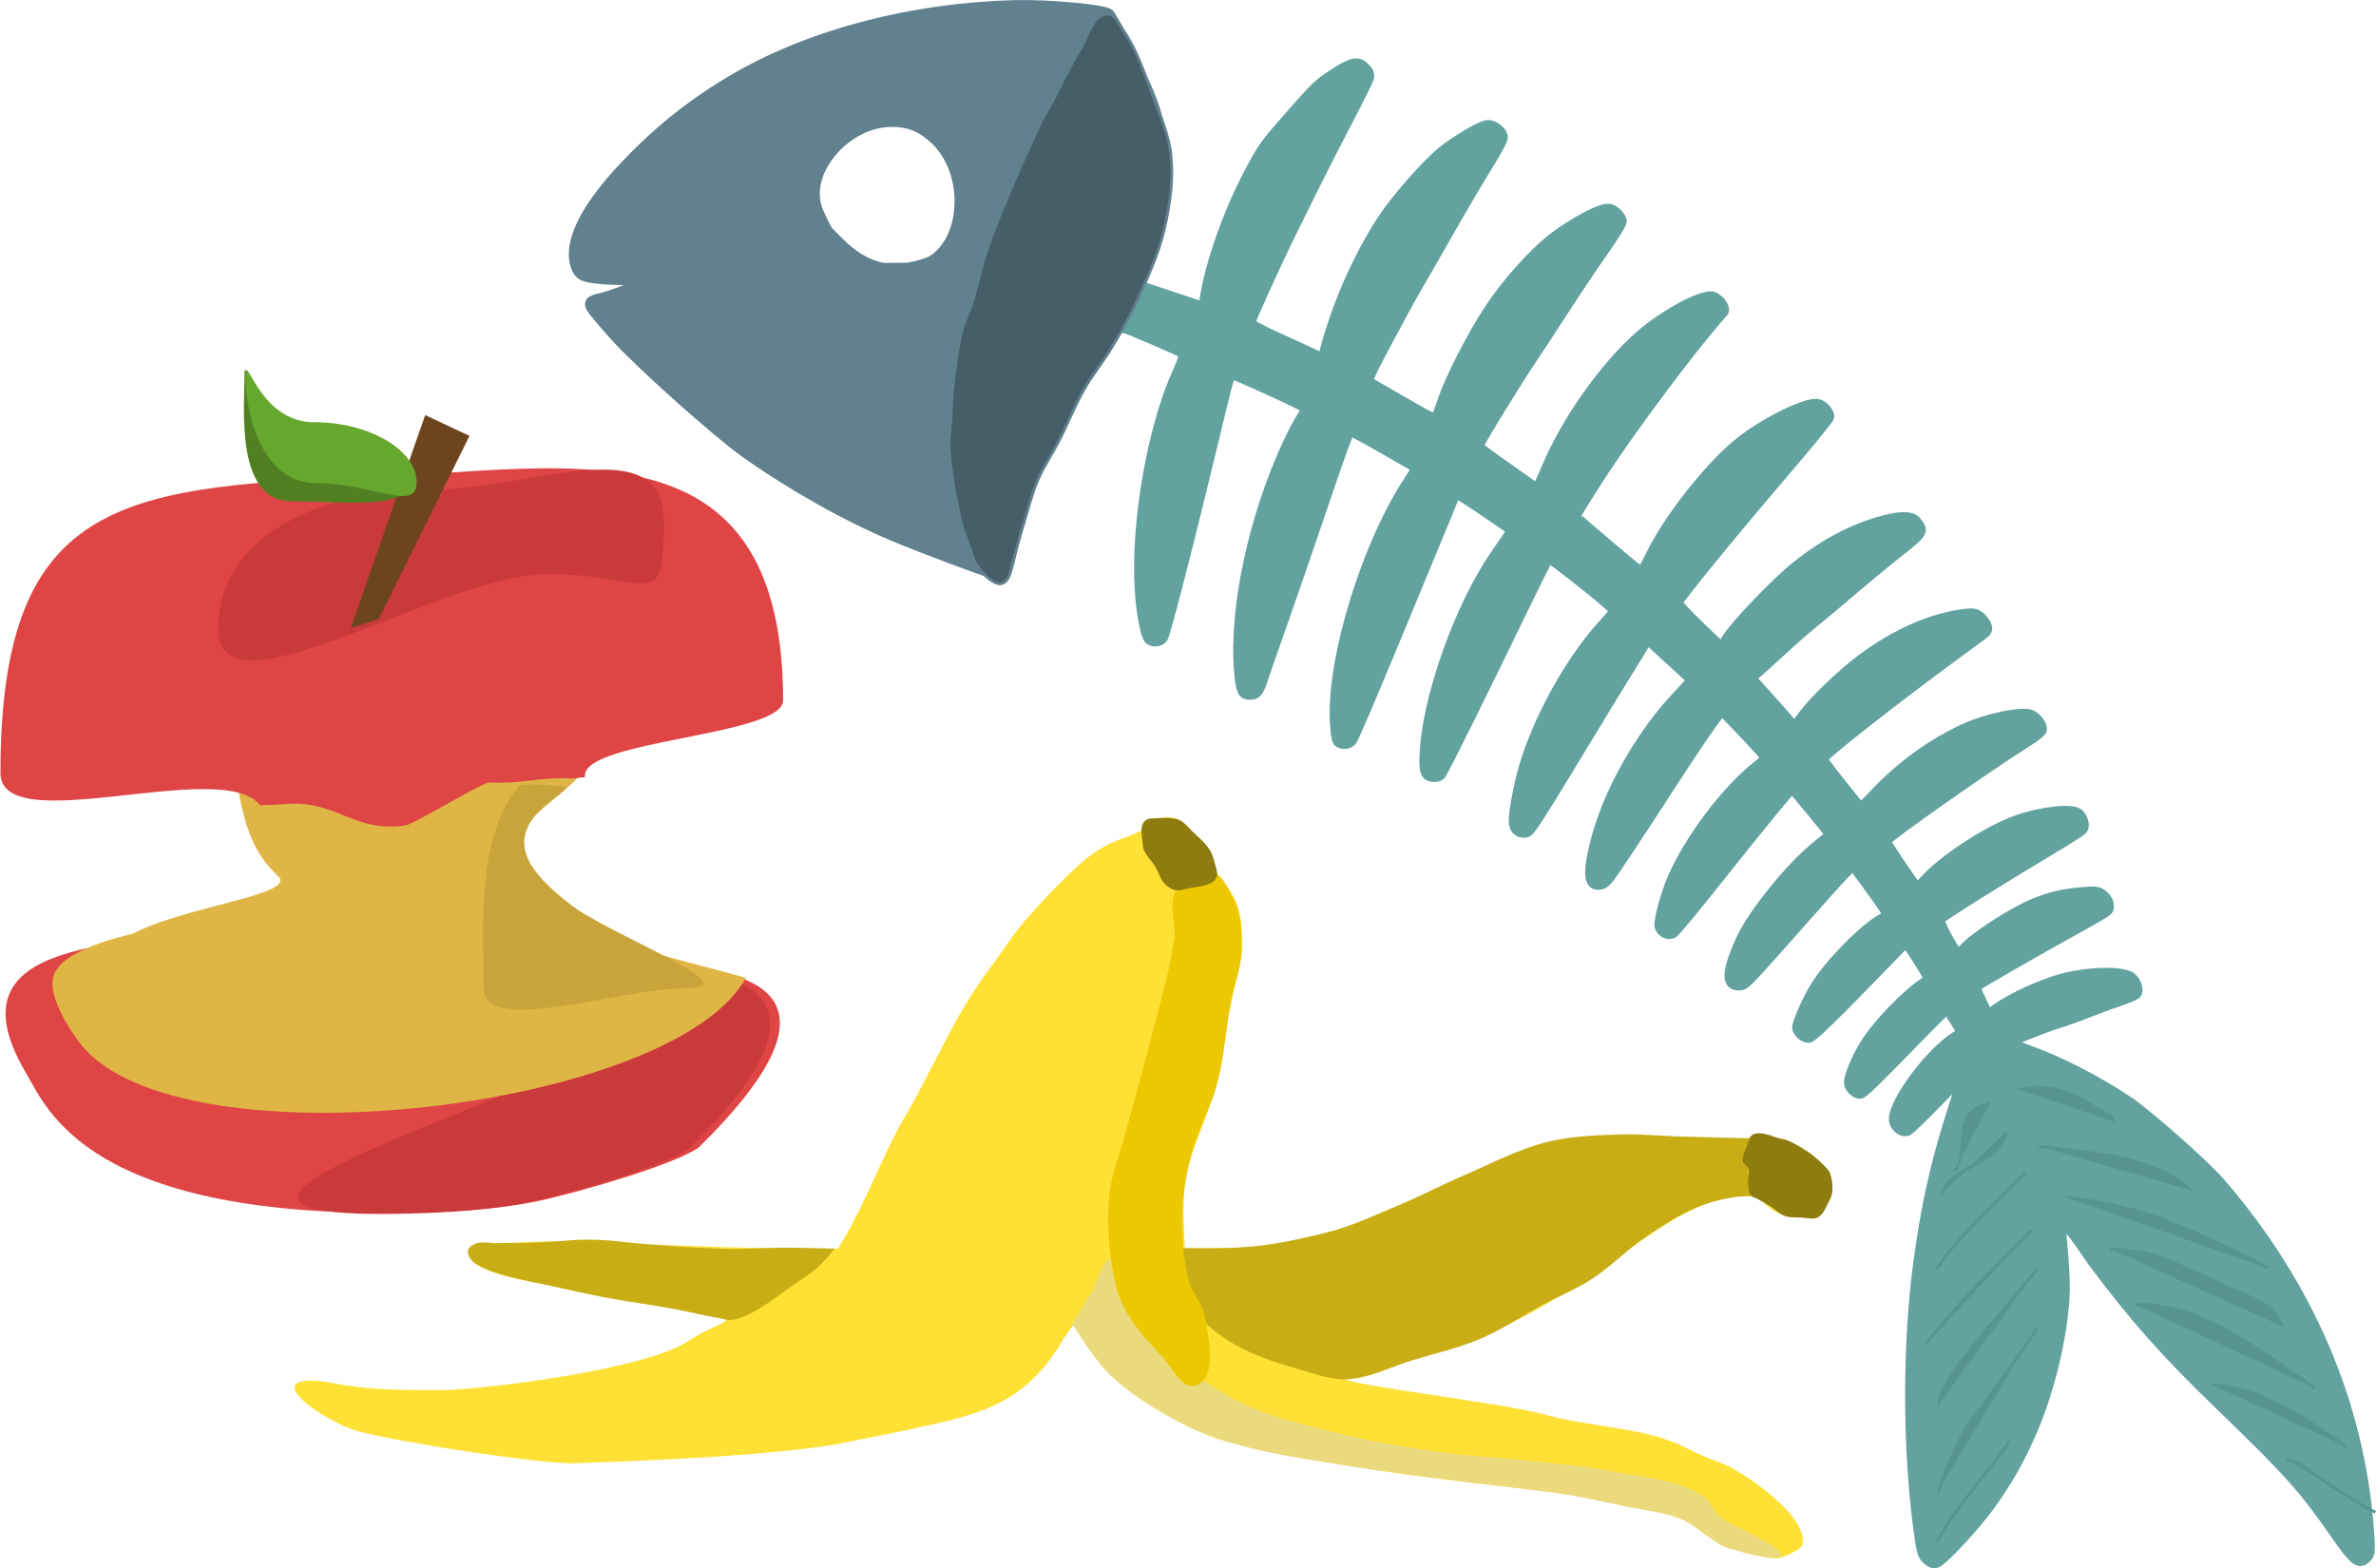 <?xml version="1.0" encoding="UTF-8" standalone="no"?>
<!-- Created with Inkscape (http://www.inkscape.org/) -->

<svg
   width="224.662mm"
   height="148.295mm"
   viewBox="0 0 224.662 148.295"
   version="1.1"
   id="svg1"
   xml:space="preserve"
   xmlns:inkscape="http://www.inkscape.org/namespaces/inkscape"
   xmlns:sodipodi="http://sodipodi.sourceforge.net/DTD/sodipodi-0.dtd"
   xmlns="http://www.w3.org/2000/svg"
   xmlns:svg="http://www.w3.org/2000/svg"><sodipodi:namedview
     id="namedview1"
     pagecolor="#ffffff"
     bordercolor="#000000"
     borderopacity="0.25"
     inkscape:showpageshadow="2"
     inkscape:pageopacity="0.0"
     inkscape:pagecheckerboard="0"
     inkscape:deskcolor="#d1d1d1"
     inkscape:document-units="mm" /><defs
     id="defs1" /><g
     inkscape:label="Layer 1"
     inkscape:groupmode="layer"
     id="layer1"
     transform="translate(-12.443,-65.533)"><path
       style="fill:#ffe135;fill-opacity:1;stroke-width:0.15"
       d="m 118.656,145.398 c -3.438,2.116 -6.93,5.448 -6.93,5.448 l -3.65,4.549 -3.967,6.136 -4.814,8.675 -2.116,4.179 -1.693,3.015 -2.169,4.285 -1.534,2.38 -3.121,2.38 -5.977,4.073 -5.66,2.433 -6.982,2.804 -5.819,0.476 -8.093,1.058 -6.401,0.053 -3.65,-0.317 -2.962,-0.37 h -1.957 l -0.053,0.529 0.899,1.005 3.068,1.693 7.406,1.746 11.637,1.746 10.262,-0.212 15.552,-1.534 10.421,-1.904 6.453,-2.327 4.602,-3.65 1.587,-2.275 2.962,-3.65 1.746,-3.491 0.635,1.322 1.957,4.867 7.088,6.348 7.353,2.539 8.993,2.433 10.95,1.27 12.431,1.851 6.771,2.38 3.015,3.967 3.597,1.322 2.116,-1.217 -0.212,-1.058 -3.015,-3.861 -6.348,-3.438 -6.612,-1.904 -10.685,-2.063 -12.801,-1.64 -6.348,-1.534 -5.131,-2.38 -5.766,-3.438 -1.746,-4.496 0.264,-5.29 -0.212,-3.28 2.169,-6.665 1.851,-7.67 1.005,-4.073 0.317,-4.496 -0.846,-4.073 -1.428,-1.481 -5.977,-4.126 z"
       id="path2" /><path
       style="fill:#ffe135;fill-opacity:1;stroke-width:0.565"
       d="m 178.537,212.566 c -1.903,-0.479 -2.785,-0.884 -4.041,-1.853 -0.787,-0.607 -1.867,-1.11 -4.1,-1.909 -6.685,-2.393 -24.711,-3.127 -33.525,-5.352 -5.067,-1.408 -8.357,-0.902 -11.81,-2.993 -4.019,-2.163 -7.904,-4.715 -10.405,-8.668 -0.305,-0.543 -0.605,-0.987 -0.668,-0.987 -0.062,-1.1e-4 -0.556,0.692 -1.097,1.538 -3.816,6.363 -8.154,7.017 -15.646,8.617 -1.152,0.229 -3.441,0.692 -5.087,1.028 -3.427,0.7 -11.813,1.496 -25.435,1.916 -3.1,0.089 -16.485,-1.96 -20.433,-3.033 -3.173,-0.862 -9.689,-5.42 -3.279,-4.701 3.975,0.725 5.263,0.818 11.308,0.816 3.523,-0.035 18.524,-1.811 22.977,-4.493 0.713,-0.48 1.858,-1.112 2.543,-1.406 0.686,-0.294 1.247,-0.609 1.247,-0.7 0,-0.22 -1.086,-0.498 -3.391,-0.869 -1.042,-0.168 -2.883,-0.477 -4.09,-0.688 -1.207,-0.211 -3.136,-0.535 -4.286,-0.721 -3.072,-0.496 -3.732,-0.832 -6.187,-1.281 -3.885,-0.711 -6.623,-1.614 -6.291,-2.957 0.074,-0.301 0.453,-0.506 0.561,-0.615 0.123,-0.125 7.686,-0.353 7.686,-0.353 0,0 14.808,0.6 22.216,0.72 1.45,0.024 4.35,0 4.35,0 l 0.473,-0.747 c 2.18,-3.69 3.517,-7.428 5.46,-11.023 2.939,-4.842 4.819,-9.839 8.233,-14.463 0.665,-0.878 1.691,-2.314 2.281,-3.192 0.602,-0.896 2.371,-2.92 4.035,-4.617 3.161,-3.222 4.283,-4.019 7.003,-4.969 0.729,-0.255 1.466,-0.639 1.636,-0.853 0.555,-0.699 1.559,-1.075 2.465,-0.922 0.64,0.108 1.036,0.365 1.787,1.162 1.401,1.486 2.153,2.627 2.287,3.472 0.077,0.487 0.416,1.076 0.985,1.713 1.676,1.875 2.003,4.803 1.017,9.104 -0.682,2.975 -1.203,5.705 -1.257,6.583 -0.106,1.722 -0.99,4.772 -2.561,8.838 -0.918,2.377 -1.245,4.505 -1.127,7.352 l 0.105,2.526 4.688,-0.044 c 5.809,0.15 11.396,-2.114 16.657,-4.47 1.207,-0.544 3.631,-1.638 5.386,-2.429 10.631,-5.31 14.913,-3.252 25.944,-3.36 2.978,-0.057 3.541,-0.017 4.517,0.326 1.937,0.681 3.83,2.371 3.954,3.529 0.089,0.829 -0.03,1.094 -1.018,2.277 -1.014,1.213 -1.016,1.214 -2.101,1.214 -1.329,0 -2.18,-0.338 -3.22,-1.277 -0.666,-0.602 -0.94,-0.718 -1.7,-0.718 -7.467,0 -13.039,8.593 -26.576,13.953 -3.45,0.916 -7.362,2.159 -11.216,3.28 -1.519,0.442 14.756,2.31 18.648,3.419 4.163,1.186 9.701,1.237 13.285,3.092 1.081,0.559 2.535,1.193 3.233,1.409 1.673,0.517 7.866,4.555 7.947,7.33 0.02,0.692 -0.037,0.761 -1.062,1.28 -1.249,0.632 -1.424,0.641 -3.306,0.167 z m 3.042,-1.133 c 0.247,-0.16 0.449,-0.403 0.449,-0.541 0,-0.45 -4.223,-5 -7.16,-6.039 -0.505,-0.179 -1.817,-0.758 -2.914,-1.287 -3.713,-1.79 -8.116,-2.359 -13.765,-3.274 -10.505,-1.701 -4.714,-0.992 -16.159,-2.557 -3.977,-0.544 -11.89,-4.117 -14.962,-5.855 -1.696,-0.792 -2.518,-2.699 -3.18,-4.368 -0.544,-1.541 -0.799,-8.051 -0.399,-10.174 0.513,-2.726 0.689,-3.343 1.411,-4.942 0.874,-1.937 1.687,-4.709 1.768,-6.025 0.034,-0.551 0.289,-1.944 0.567,-3.096 0.278,-1.152 0.655,-2.858 0.837,-3.79 0.182,-0.933 0.418,-2.1 0.524,-2.593 0.299,-1.397 0.299,-4.186 -4e-4,-5.215 -0.148,-0.51 -0.528,-1.241 -0.845,-1.625 l -0.576,-0.699 -0.767,0.727 c -0.422,0.4 -1.069,0.907 -1.438,1.126 -0.781,0.465 -1,1.133 -1.505,4.588 -0.647,4.426 -2.092,10.399 -3.372,13.936 -0.386,1.067 -0.96,3.036 -1.276,4.375 -0.501,2.125 -0.579,2.868 -0.611,5.827 -0.282,26.118 40.067,19.562 55.127,26.741 1.388,0.662 1.029,0.962 1.463,1.624 0.864,1.318 2.923,2.868 3.733,3.179 1.298,0.498 2.235,0.485 3.051,-0.043 z m -8.267,-3.809 c -0.428,-0.375 -2.195,-0.729 -2.672,-0.897 -15.88,-5.585 -43.209,0.046 -52.46,-18.832 -0.481,-1.777 -0.421,-3.275 -0.637,-2.332 -0.598,2.621 -3.363,3.764 -2.519,4.931 3.778,5.216 6.948,6.838 10.125,8.858 3.34,2.158 7.674,1.707 11.395,2.988 10.558,3.743 22.979,1.796 33.414,5.255 3.261,1.101 4.133,1.489 5.016,2.232 1.493,1.257 -0.897,-1.531 -1.663,-2.202 z M 71.079,202.785 c 3.328,-0.025 20.649,-1.201 29.957,-3.804 0.933,-0.303 2.413,-0.751 3.291,-0.997 4.142,-1.996 4.05,-1.772 5.922,-3.754 0.365,-0.387 3.234,-3.742 4.49,-6.021 1.44,-1.816 1.874,-1.893 1.966,-2.995 0.474,-5.68 0.397,-9.888 2.318,-15.555 1.177,-3.137 2.574,-8.848 3.246,-13.266 0.067,-0.439 0.315,-1.681 0.551,-2.759 0.368,-1.677 0.38,-1.513 0.146,-2.141 -0.234,-0.629 -0.983,-0.808 -1.323,-1.333 -0.532,-0.822 -1.056,-2.743 -1.056,-2.743 0,0 -0.399,-1.148 -0.399,-1.413 0,-0.56 0.124,-0.383 -0.768,-0.263 -0.892,0.12 -2.589,1.392 -3.833,2.283 -1.229,0.88 -3.292,2.897 -4.69,4.296 -0.643,0.649 -1.53,1.752 -1.973,2.451 -0.443,0.699 -1.33,1.963 -1.972,2.81 0,0 -5.231,9.071 -7.752,13.737 -1.972,3.649 -5.729,11.209 -5.729,11.209 0,0 -1.187,1.895 -1.977,2.592 -0.621,0.548 -1.666,1.136 -2.082,1.549 -0.416,0.412 -0.847,0.848 -0.959,0.848 -0.111,0 -0.583,0.346 -1.208,0.768 -0.625,0.423 -2.193,1.454 -3.564,2.171 -1.371,0.717 -2.763,1.445 -3.092,1.617 -0.329,0.172 -0.823,0.358 -1.097,0.413 -0.274,0.055 -1.105,0.499 -1.845,0.986 -7.485,3.667 -16.32,4.505 -24.386,4.457 -5.323,-0.064 -7.816,-0.054 -8.829,-0.376 -5.545,-1.763 -1.527,1.316 0.863,1.824 8.228,2.117 17.22,4.152 25.785,3.411 z m 68.076,-7.639 c 2.588,-0.681 4.206,-2.004 6.886,-2.617 9.64,-2.721 10.679,-3.284 16.528,-7.511 0.066,-0.048 0.564,-0.366 1.072,-0.813 0.508,-0.447 1.644,-1.241 2.524,-1.764 0.88,-0.523 2.05,-1.233 2.598,-1.578 1.478,-0.929 5.366,-2.566 7.026,-2.957 0.799,-0.188 1.453,-0.416 1.453,-0.507 0,-0.09 -0.202,-0.334 -0.449,-0.542 -0.247,-0.207 -0.697,-0.588 -1,-0.847 -0.311,-0.265 -0.568,-0.702 -0.591,-1.005 -0.039,-0.514 -0.1,-0.542 -1.544,-0.698 -10.327,-0.95 -15.992,0.283 -25.043,4.632 -1.207,0.583 -2.418,1.125 -2.691,1.204 -0.273,0.079 -1.036,0.393 -1.696,0.697 -4.693,2.232 -9.35,3.63 -14.493,3.728 -1.442,0.403 -4.34,-0.302 -4.797,0.358 -0.594,0.856 0.37,4.2 1.783,5.533 1.278,1.206 9.277,5.281 11.102,4.937 z m -49.78,-9.536 c 0.119,-0.08 1.089,-0.859 1.089,-0.927 0,-0.068 -2.228,0.037 -3.341,0.015 -6.527,-0.132 -19.565,-0.88 -19.565,-0.88 0,0 -19.491,-0.419 0.509,3.234 3.307,0.604 6.199,1.003 8.453,1.492 3.946,0.855 6.143,1.577 6.653,1.235 z"
       id="path1"
       sodipodi:nodetypes="ssssssssssssscssssssssscsccsssssssssssssscsssscsssssssssssssscssssssssssssssscsssssssssccscsssssssssccscsscszscszssscscccssssssscssscsssssssssssssssssscssscssss" /><path
       style="fill:#eada7d;fill-opacity:1;stroke-width:0.15"
       d="m 117.915,184.489 c 1.666,0.163 1.175,3.151 2.01,4.602 0.937,1.629 1.986,3.237 3.333,4.549 1.906,1.857 4.171,3.376 6.559,4.549 2.723,1.338 5.734,2.006 8.675,2.751 3.185,0.806 6.429,1.381 9.68,1.851 3.016,0.437 6.07,0.558 9.098,0.899 2.367,0.267 4.752,0.438 7.088,0.899 3.118,0.616 6.569,0.71 9.204,2.486 0.605,0.408 0.853,1.187 1.322,1.746 0.666,0.793 6.334,2.896 5.886,3.829 -0.323,0.673 -4.162,-0.49 -4.881,-0.694 -1.269,-0.36 -3.395,-2.401 -4.636,-2.85 -1.64,-0.594 -3.405,-0.759 -5.111,-1.117 -1.868,-0.392 -3.73,-0.822 -5.613,-1.131 -2.214,-0.363 -4.452,-0.566 -6.678,-0.846 -2.191,-0.275 -4.384,-0.527 -6.573,-0.82 -2.944,-0.394 -5.892,-0.766 -8.821,-1.263 -2.936,-0.498 -5.9,-0.916 -8.768,-1.719 -1.793,-0.503 -3.585,-1.084 -5.243,-1.931 -2.528,-1.291 -5.017,-2.786 -7.069,-4.748 -1.434,-1.371 -3.537,-4.787 -3.537,-4.787 0,0 1.168,-2.003 1.799,-2.976 0.724,-1.116 0.95,-3.409 2.275,-3.28 z"
       id="path4"
       sodipodi:nodetypes="ssssssssssssssssssssscss" /><path
       style="fill:#c8ad14;fill-opacity:1;stroke-width:0.15"
       d="m 124.247,183.552 c 6.665,0.159 9.008,-0.366 13.369,-1.398 2.552,-0.604 4.942,-1.764 7.363,-2.774 1.988,-0.83 3.894,-1.848 5.874,-2.698 2.612,-1.121 5.157,-2.488 7.917,-3.167 2.249,-0.553 4.598,-0.628 6.913,-0.706 1.78,-0.06 3.56,0.131 5.34,0.186 2.482,0.076 7.447,0.198 7.447,0.198 0,0 -0.645,1.748 -0.722,2.658 -0.077,0.909 0.26,2.798 0.26,2.798 0,0 -1.124,0.01 -1.676,0.102 -1.171,0.196 -2.337,0.495 -3.432,0.952 -1.659,0.692 -3.188,1.679 -4.681,2.68 -1.854,1.244 -3.408,2.907 -5.285,4.117 -1.502,0.967 -3.171,1.645 -4.746,2.488 -1.919,1.027 -3.729,2.277 -5.731,3.131 -2.062,0.88 -4.267,1.379 -6.413,2.03 -2.08,0.63 -4.091,1.705 -6.261,1.813 -1.204,0.06 -2.399,-0.319 -3.556,-0.656 -2.768,-0.805 -5.636,-1.618 -8.019,-3.24 -1.493,-1.016 -2.897,-2.326 -3.732,-3.927 -0.449,-0.862 -0.582,-1.885 -0.582,-2.856 2.4e-4,-0.589 -4.125,-1.838 0.354,-1.731 z"
       id="path3"
       sodipodi:nodetypes="ssssssscscsssssssssssss" /><path
       style="fill:#ebc800;fill-opacity:1;stroke-width:0.15"
       d="m 128.226,148.961 c 1.693,2.856 1.57,3.914 1.648,5.98 0.068,1.813 -0.723,3.556 -1.048,5.34 -0.471,2.587 -0.631,5.238 -1.304,7.78 -0.605,2.287 -1.844,4.374 -2.443,6.663 -0.435,1.664 -0.759,3.376 -0.824,5.095 -0.086,2.252 0.017,4.552 0.57,6.737 0.329,1.299 1.425,2.357 1.606,3.684 0.287,2.101 1.097,5.545 -0.885,6.299 -1.325,0.504 -2.268,-1.723 -3.242,-2.753 -1.419,-1.501 -2.864,-3.071 -3.738,-4.942 -0.728,-1.557 -0.962,-3.317 -1.16,-5.024 -0.217,-1.88 -0.264,-3.801 -0.019,-5.678 0.219,-1.684 0.88,-3.28 1.322,-4.919 0.79,-2.928 1.632,-5.842 2.38,-8.781 0.845,-3.32 1.852,-6.613 2.38,-9.998 0.251,-1.607 -0.743,-3.68 0.37,-4.867 1.01,-1.077 3.332,-2.395 4.386,-0.616 z"
       id="path5"
       sodipodi:nodetypes="ssssssssssssssssss" /><path
       style="fill:#c8ad14;fill-opacity:1;stroke-width:0.265"
       d="m 59.134,183.098 c 6.975,2.2e-4 6.454,-0.413 9.682,-0.327 1.439,0.038 2.868,0.261 4.303,0.374 1.745,0.138 3.491,0.278 5.238,0.374 1.2,0.066 3.414,0.14 3.601,0.14 0.187,0 2.993,-0.131 4.49,-0.14 1.637,-0.01 4.911,0.093 4.911,0.093 0,0 -0.911,1.146 -1.45,1.637 -0.8,0.729 -1.73,1.301 -2.619,1.918 -1.333,0.924 -2.604,1.972 -4.069,2.666 -0.517,0.245 -1.067,0.466 -1.637,0.514 -0.345,0.029 -0.688,-0.082 -1.029,-0.14 -1.459,-0.248 -2.895,-0.619 -4.35,-0.889 -2.145,-0.398 -4.312,-0.668 -6.455,-1.076 -1.754,-0.334 -3.494,-0.739 -5.238,-1.123 -1.452,-0.319 -2.922,-0.568 -4.35,-0.982 -0.668,-0.194 -1.342,-0.392 -1.964,-0.702 -0.434,-0.215 -0.923,-0.409 -1.216,-0.795 -0.188,-0.248 -0.373,-0.592 -0.281,-0.889 0.106,-0.339 0.506,-0.539 0.842,-0.655 0.501,-0.172 1.59,5e-5 1.59,5e-5 z"
       id="path6"
       sodipodi:nodetypes="sssssscssssssssssssss" /><g
       id="g8"><path
         style="fill:#8f7c0e;fill-opacity:1;stroke-width:0.265"
         d="m 121.669,142.921 c -1.787,-0.112 -1.211,1.599 -1.169,2.526 0.037,0.809 0.819,1.398 1.216,2.105 0.287,0.511 0.439,1.118 0.842,1.543 0.265,0.28 0.606,0.527 0.982,0.608 0.461,0.099 0.939,-0.104 1.403,-0.187 0.629,-0.113 1.29,-0.153 1.871,-0.421 0.212,-0.098 0.446,-0.218 0.561,-0.421 0.147,-0.259 0.234,-0.327 0.094,-0.889 -0.14,-0.561 -0.282,-1.272 -0.608,-1.824 -0.409,-0.694 -1.057,-1.218 -1.637,-1.777 -0.414,-0.399 -0.777,-0.906 -1.31,-1.123 -0.695,-0.282 -2.245,-0.14 -2.245,-0.14 z"
         id="path7"
         sodipodi:nodetypes="sssssssssssss" /></g><path
       style="fill:#8f7c0e;fill-opacity:1;stroke-width:0.265"
       d="m 177.795,176.363 c 0,0.234 -0.216,1.583 0.187,2.198 0.126,0.192 0.407,0.215 0.608,0.327 0.457,0.257 1.076,0.608 1.356,0.795 0.281,0.187 0.786,0.673 1.263,0.842 0.487,0.172 1.027,0.117 1.543,0.14 0.514,0.023 1.079,0.22 1.543,0 0.4,-0.19 0.655,-0.608 0.842,-1.029 0.187,-0.421 0.515,-0.902 0.561,-1.403 0.065,-0.712 -0.094,-1.731 -0.421,-2.105 -0.327,-0.374 -1.149,-1.177 -1.824,-1.637 -0.778,-0.53 -1.964,-1.216 -2.526,-1.263 -0.561,-0.047 -1.887,-0.816 -2.713,-0.421 -0.309,0.148 -0.327,0.327 -0.514,0.889 -0.187,0.561 -0.53,1.073 -0.468,1.637 0.043,0.388 0.561,0.294 0.561,1.029 z"
       id="path8"
       sodipodi:nodetypes="ssssssssssssssss" /></g><g
     inkscape:groupmode="layer"
     id="layer3"
     inkscape:label="fish"
     transform="translate(-36.002,-13.07)"><g
       id="g9"
       transform="rotate(41.516,140.83,34.726)"><path
         style="fill:#62a29f;fill-opacity:1;stroke:#62a29f;stroke-opacity:1"
         d="m 279.216,75.619 c -5.767,-5.061 -12.106,-12.267 -16.288,-18.515 -3.514,-5.25 -5.636,-9.266 -8.406,-15.906 -0.091,-0.218 -0.206,1.015 -0.302,3.241 -0.085,1.977 -0.226,3.782 -0.314,4.013 -0.205,0.539 -1.196,0.587 -1.654,0.081 -1.134,-1.253 -1.613,-6.987 -0.812,-9.715 0.1,-0.339 0.181,-0.632 0.181,-0.651 0,-0.101 -2.475,-0.814 -2.553,-0.736 -0.051,0.051 -0.171,1.822 -0.269,3.938 -0.26,5.667 -0.379,7.213 -0.574,7.458 -0.241,0.304 -1.108,0.277 -1.429,-0.044 -0.394,-0.394 -1,-2.118 -1.272,-3.616 -0.41,-2.262 -0.226,-6.423 0.372,-8.412 0.107,-0.354 -0.005,-0.423 -1.357,-0.834 -0.81,-0.247 -1.722,-0.498 -2.027,-0.558 l -0.554,-0.11 -0.108,2.444 c -0.325,7.354 -0.533,10.165 -0.77,10.402 -0.313,0.313 -1.175,0.314 -1.434,10e-4 -0.321,-0.387 -1.014,-2.578 -1.267,-4.004 -0.442,-2.493 -0.205,-7.114 0.46,-9 l 0.24,-0.68 -0.652,-0.172 c -1.357,-0.357 -4.607,-1.072 -4.873,-1.072 -0.248,0 -0.277,0.805 -0.277,7.585 0,7.35 -0.011,7.596 -0.353,7.938 -0.92,0.92 -1.719,0.01 -2.708,-3.087 -0.837,-2.62 -1.111,-8.427 -0.55,-11.643 0.148,-0.851 0.248,-1.565 0.22,-1.587 -0.104,-0.086 -5.51,-0.94 -5.599,-0.886 -0.116,0.071 0.03,4.031 0.427,11.532 0.166,3.139 0.254,5.896 0.196,6.127 -0.123,0.491 -0.787,0.718 -1.297,0.445 -0.409,-0.219 -1.621,-2.618 -2.148,-4.253 -1.255,-3.893 -1.701,-9.656 -1.029,-13.279 0.104,-0.561 0.159,-1.05 0.121,-1.087 -0.134,-0.132 -5.997,-0.666 -6.107,-0.556 -0.139,0.139 0.326,4.04 1.011,8.484 0.284,1.843 0.757,5.054 1.05,7.134 0.483,3.424 0.508,3.821 0.267,4.189 -0.697,1.064 -1.689,0.14 -3.256,-3.033 -2.027,-4.104 -3.259,-9.918 -3.142,-14.817 l 0.055,-2.293 -2.881,-0.049 -2.881,-0.049 0.099,0.49 c 0.054,0.269 0.223,1.244 0.376,2.165 0.152,0.922 0.587,3.382 0.966,5.468 2.32,12.781 2.337,12.89 2.011,13.249 -0.404,0.446 -0.986,0.42 -1.437,-0.064 -0.75,-0.805 -2.328,-3.541 -3.104,-5.382 -1.795,-4.26 -2.927,-9.601 -2.934,-13.845 l -0.003,-2.073 -1.455,0.003 c -1.622,0.003 -6.503,0.312 -6.609,0.418 -0.037,0.037 0.453,1.923 1.089,4.189 2.579,9.18 4.858,17.599 4.858,17.945 0,0.202 -0.193,0.494 -0.429,0.648 -0.55,0.36 -0.888,0.188 -1.821,-0.93 -3.403,-4.08 -6.924,-12.744 -7.64,-18.801 -0.34,-2.881 -0.312,-2.779 -0.746,-2.688 -0.214,0.045 -1.103,0.166 -1.976,0.268 -1.97,0.231 -3.969,0.547 -3.969,0.627 0,0.033 0.642,1.911 1.427,4.173 4.578,13.195 6.712,19.508 6.721,19.886 0.011,0.449 -0.44,0.896 -0.904,0.896 -0.15,0 -0.844,-0.591 -1.541,-1.314 -4.159,-4.31 -8.745,-14.439 -9.768,-21.571 -0.193,-1.348 -0.236,-1.447 -0.585,-1.367 -0.207,0.048 -1.766,0.371 -3.464,0.719 -1.698,0.348 -3.15,0.693 -3.227,0.767 -0.147,0.14 0.342,1.391 3.318,8.479 0.998,2.377 2.688,6.465 3.757,9.084 1.068,2.619 2.108,5.146 2.311,5.615 0.452,1.047 0.461,1.39 0.046,1.766 -0.53,0.48 -0.845,0.349 -2.168,-0.899 -4.291,-4.047 -8.692,-11.815 -10.895,-19.231 -0.286,-0.962 -0.576,-2.138 -0.645,-2.614 -0.069,-0.476 -0.156,-0.918 -0.193,-0.983 -0.037,-0.065 -0.642,0.043 -1.345,0.241 -2.107,0.592 -6.142,1.861 -6.244,1.964 -0.053,0.053 0.4,1.034 1.006,2.18 0.606,1.146 2.152,4.068 3.435,6.494 3.842,7.262 7.226,13.91 7.283,14.309 0.063,0.442 -0.386,0.948 -0.843,0.948 -0.454,0 -2.243,-1.384 -3.795,-2.937 -4.481,-4.481 -9.27,-12.273 -10.964,-17.836 -0.273,-0.896 -0.591,-1.628 -0.707,-1.628 -0.256,0 -5.551,1.736 -5.84,1.914 l -1.967,-3.722 6.319,-2.686 -0.295,-0.443 c -1.988,-2.985 -4.086,-8.227 -5.103,-12.753 -0.444,-1.977 -0.484,-2.465 -0.49,-5.946 -0.006,-3.609 0.017,-3.877 0.481,-5.556 0.556,-2.01 0.891,-2.429 1.874,-2.346 0.464,0.039 0.68,0.167 0.838,0.494 0.117,0.243 0.652,2.227 1.189,4.41 0.537,2.183 1.338,5.278 1.779,6.879 0.441,1.601 1.003,3.664 1.248,4.586 0.674,2.534 2.577,8.71 2.739,8.888 0.081,0.09 1.378,-0.227 3.019,-0.736 1.582,-0.491 3.219,-0.983 3.638,-1.093 0.419,-0.11 0.732,-0.255 0.696,-0.322 -2.136,-4.038 -3.785,-9.04 -4.443,-13.468 -0.343,-2.31 -0.354,-6.792 -0.022,-8.657 0.301,-1.688 1.076,-4.053 1.499,-4.576 0.372,-0.46 1.456,-0.539 1.853,-0.135 0.142,0.145 0.448,1.429 0.707,2.968 0.251,1.492 0.845,4.548 1.32,6.791 0.475,2.243 1.034,4.952 1.242,6.019 0.208,1.067 0.819,3.754 1.357,5.97 0.923,3.798 1.001,4.025 1.356,3.95 0.207,-0.044 1.871,-0.381 3.697,-0.75 2.781,-0.562 3.306,-0.716 3.231,-0.951 -0.049,-0.154 -0.38,-0.993 -0.735,-1.863 -0.811,-1.986 -1.893,-6.23 -2.296,-9.001 -0.454,-3.123 -0.422,-7.079 0.077,-9.423 0.434,-2.042 1.254,-4.329 1.803,-5.026 0.273,-0.347 0.518,-0.456 1.03,-0.456 0.39,0 0.766,0.114 0.897,0.273 0.127,0.152 0.368,1.532 0.548,3.131 0.177,1.572 0.557,4.406 0.845,6.298 0.288,1.892 0.686,4.63 0.885,6.085 0.391,2.867 1.528,9.251 1.673,9.396 0.049,0.049 1.58,-0.081 3.402,-0.29 1.822,-0.209 3.36,-0.378 3.419,-0.377 0.059,0.001 -0.203,-0.907 -0.582,-2.018 -1.556,-4.568 -2.253,-10.751 -1.711,-15.178 0.387,-3.16 1.876,-7.151 2.783,-7.459 0.631,-0.214 1.609,0.061 1.606,0.452 -0.026,4.545 0.802,14.421 1.672,19.941 0.326,2.069 0.619,3.785 0.652,3.813 0.033,0.028 1.912,0.011 4.176,-0.038 4.078,-0.088 4.116,-0.093 4.032,-0.462 -0.047,-0.205 -0.251,-0.992 -0.452,-1.75 -0.999,-3.751 -1.317,-10.004 -0.683,-13.442 0.548,-2.971 2.136,-6.828 3.061,-7.435 0.441,-0.289 1.33,-0.195 1.622,0.173 0.093,0.117 0.216,3.228 0.279,7.088 0.115,7.041 0.447,15.308 0.626,15.583 0.055,0.085 1.42,0.21 3.032,0.278 l 2.932,0.124 -0.174,-0.937 c -0.27,-1.452 -0.05,-7.121 0.369,-9.496 0.619,-3.508 1.717,-6.369 3.391,-8.836 0.964,-1.421 1.676,-1.979 2.353,-1.843 1.072,0.214 1.093,0.331 0.573,3.222 -0.258,1.436 -0.664,4.007 -0.9,5.713 -0.237,1.706 -0.552,3.81 -0.701,4.674 -0.149,0.865 -0.393,2.802 -0.542,4.306 -0.15,1.504 -0.312,2.913 -0.361,3.131 -0.049,0.218 -0.027,0.397 0.048,0.397 0.254,0 4.715,0.524 5.407,0.635 l 0.686,0.11 -0.122,-1.4 c -0.148,-1.697 0.143,-5.315 0.61,-7.586 0.821,-3.991 2.419,-7.435 4.536,-9.778 0.5,-0.554 0.732,-0.678 1.264,-0.678 0.358,0 0.804,0.111 0.99,0.247 0.315,0.23 0.322,0.319 0.11,1.279 -1.855,8.37 -3.685,18.187 -3.431,18.405 0.114,0.098 2.037,0.462 5.361,1.015 l 0.459,0.076 0.1,-2.265 c 0.154,-3.497 0.949,-6.955 2.293,-9.96 0.937,-2.098 2.938,-4.758 3.799,-5.05 0.59,-0.201 1.547,0.035 1.693,0.417 0.06,0.156 -0.056,0.837 -0.258,1.514 -1.232,4.137 -4.03,15.916 -3.828,16.118 0.117,0.117 4.669,1.299 5.029,1.306 0.149,0.003 0.221,-0.297 0.221,-0.922 7e-4,-2.637 1.345,-7.571 2.752,-10.098 1.211,-2.175 3.168,-4.322 3.941,-4.322 0.591,0 1.245,0.457 1.245,0.871 0,0.177 -0.35,1.422 -0.778,2.768 -1.813,5.7 -3.643,11.912 -3.7,12.555 -0.018,0.209 2.786,1.261 3.375,1.266 0.135,10e-4 0.22,-0.239 0.22,-0.623 0,-1.544 1.194,-5.828 2.161,-7.754 0.748,-1.49 1.449,-2.476 2.663,-3.748 0.919,-0.963 1.135,-1.102 1.703,-1.102 0.429,0 0.76,0.122 0.974,0.358 0.375,0.414 0.497,-0.049 -1.413,5.375 -1.231,3.497 -2.913,8.539 -2.913,8.733 0,0.091 1.037,0.563 2.602,1.184 0.141,0.056 0.221,-0.071 0.221,-0.35 0,-1.137 1.47,-4.721 2.745,-6.691 1.481,-2.29 3.944,-4.551 4.957,-4.551 0.61,0 1.294,0.439 1.294,0.831 0,0.155 -0.347,0.884 -0.771,1.622 -0.424,0.737 -1.1,1.995 -1.502,2.796 -0.402,0.801 -1.057,1.989 -1.456,2.642 -0.685,1.118 -2.289,4.319 -2.207,4.401 0.021,0.021 0.816,-0.275 1.767,-0.657 2.97,-1.195 6.729,-2.163 10.343,-2.664 2.159,-0.299 9.417,-0.304 11.62,-0.007 12.668,1.703 23.718,6.923 32.266,15.244 1.453,1.414 1.635,1.66 1.587,2.142 -0.091,0.934 -0.613,0.968 -3.612,0.237 -5.159,-1.257 -7.343,-1.513 -16.109,-1.887 -7.316,-0.312 -11.702,-0.843 -18.308,-2.217 -7.479,-1.912 -3.921,-0.527 -0.129,3.801 2.471,2.898 5.169,7.86 6.522,11.994 0.93,2.841 1.421,5.16 1.702,8.026 0.229,2.346 0.115,6.743 -0.19,7.313 -0.142,0.265 -0.369,0.36 -0.858,0.36 -0.597,0 -0.901,-0.207 -2.948,-2.003 z"
         id="path1-5"
         sodipodi:nodetypes="cssssssssssssscscsscsscssscsssssssssssssssscccsssssssccssssssssssssssssssssssssscsssssssscccsscscsssssssssssssssscssssssssssssscsssssscsssssssscscssssssssscssssscsscsssscscsssssscsssssssssssssssssscsssssssssscc" /><path
         d="m 147.792,41.508 c -0.15,0.092 0.034,1.385 0.68,4.795 1.701,8.981 2.679,11.99 5.519,16.988 1.184,2.084 1.315,2.526 0.815,2.76 -0.146,0.068 -0.447,0.219 -0.67,0.335 -0.837,0.435 -6.401,2.566 -9.119,3.493 -4.703,1.603 -10.378,2.832 -15.875,3.438 -3.241,0.357 -13.229,0.303 -16.581,-0.09 -1.455,-0.171 -2.934,-0.387 -3.287,-0.48 -0.855,-0.226 -0.489,-0.673 0.089,-1.487 0.237,-0.334 2.599,-4.462 1.112,-2.482 0.743,-1.568 -1.456,0.574 -2.386,1.232 -1.016,0.718 -1.625,1.251 -2.503,0.803 -2.114,-1.078 -3.121,-4.592 -2.932,-10.226 0.158,-4.714 0.887,-8.821 2.342,-13.197 2.6,-7.816 8.047,-15.948 15.101,-22.547 2.348,-2.196 6.645,-5.355 7.286,-5.355 0.421,0 5.582,2.056 7.669,3.056 4.143,1.984 7.246,5.195 9.515,9.843 m -25.825,20.958 c -0.367,-2.615 6.343,1.609 10.217,-3.154 1.366,-1.68 2.721,-3.956 1.076,-6.986 -2.564,-4.724 -4.378,-1.886 -4.125,-5.004 l -2.381,0.071 -2.352,-0.017 c -1.763,-0.013 -3.038,0.975 -6.923,6.769 z m 1.376,-0.374 c -1.896,-0.617 -3.721,-2.633 -4.575,-4.438 -0.427,-0.904 -0.153,-1.727 -0.214,-2.891 -0.121,-2.315 0.504,-4.053 2.002,-5.568 1.541,-1.558 3.162,-2.237 5.346,-2.24 1.65,-0.002 2.929,0.372 4.22,1.234 1.207,0.806 2.004,1.747 2.654,3.134 0.424,0.904 1.162,1.5 1.162,3.237 0,1.805 0.076,3.397 -0.434,4.474 -0.716,1.511 -3.228,2.874 -4.733,3.581 -1.015,0.477 -1.603,0.148 -3.151,0.189 -1.136,0.03 -1.799,-0.556 -2.278,-0.712 z m 5.559,-0.077 c 0.564,-0.208 2.866,-2.351 3.374,-2.826 3.991,-3.733 -0.859,-10.826 -6.346,-10.826 -1.755,0 -2.986,0.506 -4.243,1.744 -2.889,2.846 -2.917,8.953 0.711,10.728 1.651,0.808 4.696,1.846 6.505,1.179 z"
         style="fill:#60818d;fill-opacity:1;stroke:#60818d;stroke-opacity:1"
         id="path1-7" /><path
         style="fill:#465e67;fill-opacity:1;stroke:#60818d;stroke-width:0.265;stroke-opacity:1"
         d="m 127.235,19.6 c -0.994,1 0.104,2.825 0.324,4.217 0.27,1.703 1.135,4.704 1.217,5.028 0.081,0.324 0.406,2.271 0.973,3.974 0.568,1.703 0.649,2.271 1.541,4.866 0.892,2.595 1.298,3.893 2.109,5.839 0.811,1.946 1.46,3.001 2.19,4.542 0.73,1.541 0.649,2.109 1.541,3.65 0.892,1.541 1.298,2.109 2.352,3.65 1.054,1.541 1.622,2.028 2.514,3.244 0.892,1.217 0.73,1.217 2.676,2.92 1.946,1.703 2.271,1.865 3.569,2.839 1.298,0.973 2.839,1.622 3.406,2.028 0.568,0.406 2.583,0.92 3.65,0.324 0.211,-0.118 0.316,-0.407 0.324,-0.649 0.024,-0.702 -0.525,-1.304 -0.811,-1.946 -0.487,-1.094 -1.044,-2.155 -1.541,-3.244 -0.588,-1.289 -1.255,-2.549 -1.703,-3.893 -0.448,-1.344 -0.622,-2.764 -0.973,-4.136 -0.452,-1.766 -1.089,-3.486 -1.46,-5.272 -0.316,-1.524 -0.367,-3.092 -0.649,-4.623 -0.286,-1.554 -0.6,-3.109 -1.054,-4.623 -0.73,-2.434 -1.464,-4.904 -2.676,-7.137 -1.107,-2.038 -2.427,-4.028 -4.136,-5.596 -1.449,-1.329 -3.292,-2.161 -5.028,-3.082 -1.967,-1.043 -3.925,-2.21 -6.083,-2.758 -0.736,-0.187 -1.736,-0.7 -2.271,-0.162 z"
         id="path2-2"
         sodipodi:nodetypes="sssssssssssssssssssssssssss" /><path
         style="fill:#62a29f;fill-opacity:1;stroke:#62a29f;stroke-width:0.265;stroke-opacity:1"
         d="m 260.315,40.046 c 1.074,-1.353 2.534,-2.302 3.9,-3.326 1.393,-1.045 0.196,-0.36 1.72,-1.376 0.726,-0.484 0.777,-0.406 1.491,-0.803 1.126,-0.626 -0.4,0.205 0.573,-0.573 0.094,-0.075 0.247,-0.042 0.344,-0.115 0.068,-0.051 0.054,-0.169 0.115,-0.229 0.086,-0.086 0.29,-0.007 0.344,-0.115 0.034,-0.068 -0.054,-0.175 0,-0.229 0.054,-0.054 0.153,0 0.229,0"
         id="path3-9" /><path
         style="fill:#589592;fill-opacity:1;stroke:#589592;stroke-width:0.265;stroke-opacity:1"
         d="m 264.187,41.365 c 4.001,-2.648 8.411,-6.448 13.625,-6.448"
         id="path7-7" /><path
         style="fill:#589592;fill-opacity:1;stroke:#589592;stroke-width:0.265;stroke-opacity:1"
         d="m 269.215,43.311 c 5.903,-4.005 9.035,-4.921 15.207,-6.732 2.262,-0.663 2.285,-0.66 3.65,-0.933"
         id="path8-6" /><path
         style="fill:#589592;fill-opacity:1;stroke:#589592;stroke-width:0.265;stroke-opacity:1"
         d="m 275.663,44.163 c 3.972,-2.979 2.741,-2.099 13.26,-5.474 1.802,-0.578 2.566,-0.267 3.852,0.162"
         id="path9" /><path
         style="fill:#589592;fill-opacity:1;stroke:#589592;stroke-width:0.265;stroke-opacity:1"
         d="m 280.853,46.555 c 4.691,-4.107 10.423,-4.376 16.058,-5.109 1.909,-0.249 1.238,-0.243 1.987,-0.243"
         id="path10" /><path
         style="fill:#589592;fill-opacity:1;stroke:#589592;stroke-width:0.265;stroke-opacity:1"
         d="m 291.316,47.447 c 3.732,-2.899 8.788,-3.58 13.423,-4.055"
         id="path11" /><path
         style="fill:#589592;fill-opacity:1;stroke:#589592;stroke-width:0.265;stroke-opacity:1"
         d="m 301.291,48.015 c 2.944,-1.262 -0.18,0.051 8.8,-1.582 0.29,-0.053 0.568,-0.162 0.852,-0.243"
         id="path12" /><path
         style="fill:#589592;fill-opacity:1;stroke:#589592;stroke-width:0.265;stroke-opacity:1"
         d="m 260.943,42.419 c 1.738,2.346 -1.759,5.763 -0.649,8.354"
         id="path13" /><path
         style="fill:#589592;fill-opacity:1;stroke:#589592;stroke-width:0.265;stroke-opacity:1"
         d="m 264.917,44.122 c -0.39,6.092 -0.674,6.526 -0.446,11.03 0.022,0.432 0.392,1.298 -0.041,1.298"
         id="path14" /><path
         style="fill:#589592;fill-opacity:1;stroke:#589592;stroke-width:0.265;stroke-opacity:1"
         d="m 268.931,47.772 c -0.277,4.893 -0.732,9.75 -0.324,14.639"
         id="path15" /><path
         style="fill:#589592;fill-opacity:1;stroke:#589592;stroke-width:0.265;stroke-opacity:1"
         d="m 271.77,50.083 c 0.122,3.758 0.116,7.522 0.365,11.273 0.073,1.098 0.353,3.015 0.933,4.258 0.062,0.133 0.162,0.243 0.243,0.365"
         id="path16" /><path
         style="fill:#589592;fill-opacity:1;stroke:#589592;stroke-width:0.265;stroke-opacity:1"
         d="m 275.379,54.341 c 0.041,0.068 0.111,0.125 0.122,0.203 1.492,11.378 0.344,9.58 2.595,16.14 0.128,0.373 0.294,0.731 0.446,1.095 0.157,0.377 0.296,0.365 0.122,0.365"
         id="path17" /><path
         style="fill:#589592;fill-opacity:1;stroke:#589592;stroke-width:0.265;stroke-opacity:1"
         d="m 280.489,64.114 c 0.054,0.081 0.154,0.146 0.162,0.243 0.25,2.93 0.342,5.872 0.608,8.8 0.059,0.644 0.248,1.27 0.365,1.906 0.124,0.671 0.122,0.487 0.122,0.77"
         id="path18" /><path
         style="fill:#589592;fill-opacity:1;stroke:#589592;stroke-width:0.265;stroke-opacity:1"
         d="m 259.239,38.607 c 0.173,-0.216 0.795,-0.998 0.892,-1.095 1.126,-1.126 2.647,-1.807 4.177,-2.19 0.545,-0.136 1.114,-0.162 1.663,-0.284 0.138,-0.031 0.268,-0.089 0.406,-0.122 0.24,-0.057 0.496,-0.044 0.73,-0.122 0.036,-0.012 0.049,-0.06 0.081,-0.081 0.075,-0.05 0.634,0.179 0.73,0.243"
         id="path19" /><path
         style="fill:#589592;fill-opacity:1;stroke:#589592;stroke-width:0.265;stroke-opacity:1"
         d="m 258.023,41.405 c -2.441,3.009 1.744,4.66 1.744,7.097"
         id="path20" /></g></g><g
     inkscape:groupmode="layer"
     id="layer2"
     inkscape:label="apple"
     transform="translate(-36.002,-13.07)"><g
       id="g5"
       transform="matrix(1.127,0,0,1.127,-184.912,-5.036)"><path
         id="path107"
         style="fill:#df4545;fill-opacity:1;stroke-width:0.322"
         d="m 249.008,97.302 c -0.013,0.023 -0.02,0.049 -0.018,0.077 0.003,0.032 0.012,0.068 0.021,0.102 0.009,0.035 0.019,0.069 0.021,0.102 0.004,0.032 -0.004,0.062 -0.021,0.088 -0.091,0.123 -0.171,0.252 -0.248,0.386 -0.076,0.134 -0.147,0.272 -0.218,0.412 -0.071,0.14 -0.143,0.282 -0.22,0.424 -0.077,0.142 -0.158,0.284 -0.25,0.424 -0.073,0.111 -0.152,0.221 -0.235,0.329 -0.084,0.108 -0.173,0.215 -0.267,0.319 -0.187,0.209 -0.393,0.41 -0.616,0.602 -0.222,0.192 -0.46,0.375 -0.711,0.547 -0.251,0.172 -0.517,0.333 -0.791,0.482 -0.167,0.09 -0.278,0.147 -0.349,0.18 -0.071,0.033 -0.101,0.042 -0.106,0.035 -0.009,-0.014 0.084,-0.091 0.163,-0.161 0.04,-0.035 0.075,-0.069 0.092,-0.092 0.009,-0.012 0.013,-0.021 0.01,-0.027 -0.003,-0.006 -0.012,-0.008 -0.028,-0.006 -0.034,0.005 -0.101,0.029 -0.215,0.08 -0.115,0.051 -0.278,0.13 -0.503,0.244 -0.028,0.014 -0.047,0.033 -0.062,0.054 -0.015,0.021 -0.026,0.045 -0.036,0.069 -0.01,0.024 -0.02,0.048 -0.034,0.071 -0.013,0.022 -0.03,0.043 -0.055,0.06 -0.063,0.043 -0.157,0.089 -0.267,0.136 -0.11,0.047 -0.235,0.095 -0.363,0.141 -0.256,0.092 -0.52,0.176 -0.681,0.23 -0.206,0.07 -0.418,0.131 -0.635,0.189 -0.217,0.057 -0.437,0.109 -0.659,0.159 -0.444,0.099 -0.894,0.188 -1.326,0.286 -0.099,0.022 -0.195,0.05 -0.289,0.081 -0.094,0.031 -0.186,0.065 -0.277,0.1 -0.183,0.07 -0.365,0.142 -0.557,0.198 -0.167,0.048 -0.335,0.089 -0.505,0.125 -0.17,0.035 -0.341,0.066 -0.513,0.094 -0.344,0.056 -0.692,0.102 -1.041,0.161 -0.191,0.032 -0.374,0.086 -0.558,0.137 -0.092,0.025 -0.184,0.05 -0.278,0.07 -0.094,0.021 -0.189,0.037 -0.286,0.046 -0.584,0.056 -1.168,0.101 -1.755,0.135 -0.587,0.034 -1.177,0.059 -1.768,0.076 -0.592,0.018 -1.186,0.028 -1.784,0.034 -0.598,0.006 -1.199,0.008 -1.804,0.008 -0.575,0 -1.146,0.005 -1.713,0.006 -0.567,4e-4 -1.129,-0.004 -1.689,-0.023 -0.28,-0.009 -0.559,-0.022 -0.838,-0.04 -0.279,-0.018 -0.557,-0.041 -0.835,-0.069 -0.278,-0.029 -0.555,-0.063 -0.832,-0.105 -0.277,-0.042 -0.554,-0.091 -0.83,-0.149 -0.282,-0.059 -0.561,-0.123 -0.836,-0.193 -0.276,-0.07 -0.549,-0.145 -0.819,-0.223 -0.54,-0.157 -1.07,-0.33 -1.594,-0.51 -1.049,-0.36 -2.076,-0.749 -3.114,-1.1 -0.12,-0.041 -0.232,-0.09 -0.34,-0.145 -0.108,-0.054 -0.211,-0.113 -0.315,-0.172 -0.104,-0.059 -0.208,-0.117 -0.315,-0.172 -0.108,-0.054 -0.22,-0.104 -0.34,-0.145 -0.163,-0.055 -0.334,-0.099 -0.509,-0.137 -0.175,-0.038 -0.353,-0.07 -0.53,-0.104 -0.177,-0.034 -0.354,-0.069 -0.526,-0.111 -0.171,-0.042 -0.338,-0.091 -0.494,-0.155 -0.076,-0.031 -0.134,-0.076 -0.192,-0.122 -0.057,-0.046 -0.114,-0.094 -0.183,-0.131 -0.176,-0.095 -0.369,-0.173 -0.563,-0.252 -0.097,-0.039 -0.194,-0.079 -0.288,-0.12 -0.094,-0.042 -0.185,-0.086 -0.271,-0.134 -0.214,-0.12 -0.406,-0.247 -0.585,-0.378 -0.179,-0.131 -0.345,-0.267 -0.506,-0.406 -0.321,-0.278 -0.622,-0.569 -0.968,-0.861 -0.109,-0.092 -0.231,-0.178 -0.359,-0.26 -0.128,-0.083 -0.263,-0.162 -0.396,-0.242 -0.134,-0.08 -0.267,-0.161 -0.393,-0.244 -0.126,-0.084 -0.244,-0.171 -0.349,-0.266 -0.019,-0.017 -0.009,-0.04 0,-0.063 0.009,-0.023 0.019,-0.047 0,-0.064 -0.316,-0.285 -0.654,-0.562 -0.993,-0.839 -0.092,-0.075 9.926,-3.191 9.834,-3.266 -6.924,2.599 -25.566,0.27 -18.071,12.84 1.682,2.821 5.072,12.344 32.86,11.647 3.692,-0.092 7.01,-0.327 9.982,-0.937 2.972,-0.611 11.456,-3.013 13.563,-4.513 12.053,-11.843 6,-14.679 -1.962,-15.227 z"
         sodipodi:nodetypes="cssscssssssssssssssssssssssssssssssssssssssssssssssssssssssssssssssssssssssscscsssscc" /><path
         id="path107-4"
         style="fill:#cb3a3a;fill-opacity:1;stroke-width:0.322"
         d="m 248.19,97.396 c -0.013,0.023 -0.02,0.049 -0.018,0.077 0.003,0.032 0.012,0.068 0.021,0.102 0.009,0.035 0.019,0.069 0.021,0.102 0.004,0.032 -0.004,0.062 -0.021,0.088 -0.091,0.123 -0.171,0.252 -0.248,0.386 -0.076,0.134 -0.147,0.272 -0.218,0.412 -0.071,0.14 -0.143,0.282 -0.22,0.424 -0.077,0.142 -0.158,0.284 -0.25,0.424 -0.073,0.111 -0.152,0.221 -0.235,0.329 -0.084,0.108 -0.173,0.215 -0.267,0.319 -0.187,0.209 -0.393,0.41 -0.616,0.602 -0.222,0.192 -0.46,0.375 -0.711,0.547 -0.251,0.172 -0.517,0.333 -0.791,0.482 -0.167,0.09 -0.278,0.147 -0.349,0.18 -0.071,0.033 -0.101,0.042 -0.106,0.035 -0.009,-0.014 0.084,-0.091 0.163,-0.161 0.04,-0.035 0.075,-0.069 0.092,-0.092 0.009,-0.012 0.013,-0.021 0.01,-0.027 -0.003,-0.006 -0.012,-0.008 -0.028,-0.006 -0.034,0.005 -0.101,0.029 -0.215,0.08 -0.115,0.051 -0.278,0.13 -0.503,0.244 -0.028,0.014 -0.047,0.033 -0.062,0.054 -0.015,0.021 -0.026,0.045 -0.036,0.069 -0.01,0.024 -0.02,0.048 -0.034,0.071 -0.013,0.022 -0.03,0.043 -0.055,0.06 -0.063,0.043 -0.157,0.089 -0.267,0.136 -0.11,0.047 -0.235,0.095 -0.363,0.141 -0.256,0.092 -0.52,0.176 -0.681,0.23 -0.206,0.07 -0.418,0.131 -0.635,0.189 -0.217,0.057 -0.437,0.109 -0.659,0.159 -0.444,0.099 -0.894,0.188 -1.326,0.286 -0.099,0.022 -0.195,0.05 -0.289,0.081 -0.094,0.031 -0.186,0.065 -0.277,0.1 -0.183,0.07 -0.365,0.142 -0.557,0.198 -0.167,0.048 -0.335,0.089 -0.505,0.125 -0.17,0.035 -0.341,0.066 -0.513,0.094 -0.344,0.056 -0.692,0.102 -1.041,0.161 -0.191,0.032 -0.374,0.086 -0.558,0.137 -0.092,0.025 -0.184,0.05 -0.278,0.07 -0.094,0.021 -0.189,0.037 -0.286,0.046 -0.584,0.056 -1.168,0.101 -1.755,0.135 -0.587,0.034 -1.177,0.059 -1.768,0.076 -0.592,0.018 -1.186,0.028 -1.784,0.034 -0.598,0.006 -1.199,0.008 -1.804,0.008 -0.575,0 -1.146,0.005 -1.713,0.006 -0.567,4e-4 -1.129,-0.004 -1.689,-0.023 -0.28,-0.009 -0.559,-0.022 -0.838,-0.04 -0.279,-0.018 -0.557,-0.041 -0.835,-0.069 -0.278,-0.029 -0.555,-0.063 -0.832,-0.105 -0.277,-0.042 -0.554,-0.091 -0.83,-0.149 -0.282,-0.059 -0.561,-0.123 -0.836,-0.193 -0.276,-0.07 -0.549,-0.145 -0.819,-0.223 -0.54,-0.157 -1.07,-0.33 -1.594,-0.51 -1.049,-0.36 -2.076,-0.749 -3.114,-1.1 -0.12,-0.041 -0.232,-0.09 -0.34,-0.145 -0.108,-0.054 -0.211,-0.113 -0.315,-0.172 -0.104,-0.059 -0.208,-0.117 -0.315,-0.172 -0.108,-0.054 -0.22,-0.104 -0.34,-0.145 -0.163,-0.055 -0.334,-0.099 -0.509,-0.137 -0.175,-0.038 -0.353,-0.07 -0.53,-0.104 -0.177,-0.034 -0.354,-0.069 -0.526,-0.111 -0.171,-0.042 -0.338,-0.091 -0.494,-0.155 -0.076,-0.031 -0.134,-0.076 -0.192,-0.122 -0.057,-0.046 -0.114,-0.094 -0.183,-0.131 -0.176,-0.095 -0.369,-0.173 -0.563,-0.252 -0.097,-0.039 -0.194,-0.079 -0.288,-0.12 -0.094,-0.042 -0.185,-0.086 -0.271,-0.134 -0.214,-0.12 -0.406,-0.247 -0.585,-0.378 -0.179,-0.131 -0.345,-0.267 -0.506,-0.406 -0.321,-0.278 -0.622,-0.569 -0.968,-0.861 -0.109,-0.092 -0.231,-0.178 -0.359,-0.26 -0.128,-0.083 -0.263,-0.162 -0.396,-0.242 -0.134,-0.08 -0.267,-0.161 -0.393,-0.244 -0.126,-0.084 -0.244,-0.171 -0.349,-0.266 -0.019,-0.017 -0.009,-0.04 0,-0.063 0.009,-0.023 0.019,-0.047 0,-0.064 -0.316,-0.285 -0.654,-0.562 -0.993,-0.839 -0.092,-0.075 9.926,-3.191 9.834,-3.266 -6.924,2.599 21.52,-1.879 29.016,10.692 1.682,2.821 -42.015,14.492 -14.227,13.796 3.692,-0.092 7.01,-0.327 9.982,-0.937 2.972,-0.611 11.456,-3.013 13.563,-4.513 12.053,-11.843 6,-14.679 -1.962,-15.227 z"
         sodipodi:nodetypes="cssscssssssssssssssssssssssssssssssssssssssssssssssssssssssssssssssssssssssscscsssscc" /><path
         id="path109"
         style="fill:#dfb645;fill-opacity:1;stroke-width:0.303"
         d="m 243.515,73.373 c -0.326,0.031 -0.651,0.06 -0.976,0.091 -0.251,0 -0.502,-0.007 -0.753,-0.01 -0.251,-0.003 -0.502,-0.003 -0.752,0.01 -0.216,0.011 -0.432,0.029 -0.646,0.05 -0.214,0.021 -0.427,0.047 -0.64,0.074 -0.426,0.053 -0.849,0.112 -1.273,0.156 -0.136,0.014 -0.273,0.017 -0.412,0.015 -0.138,-0.002 -0.278,-0.01 -0.417,-0.018 -0.139,-0.008 -0.278,-0.015 -0.416,-0.016 -0.138,-0.001 -0.276,0.003 -0.412,0.019 -0.439,0.051 -0.857,0.086 -1.276,0.108 -0.419,0.022 -0.839,0.032 -1.282,0.032 -0.367,0 -0.732,0.018 -1.097,0.047 -0.365,0.029 -0.729,0.068 -1.092,0.112 -0.364,0.044 -0.726,0.092 -1.089,0.138 -0.363,0.046 -0.725,0.088 -1.087,0.122 -0.112,0.01 -0.225,0.013 -0.338,0.011 -0.113,-0.001 -0.227,-0.007 -0.34,-0.013 -0.113,-0.006 -0.226,-0.011 -0.339,-0.012 -0.113,-10e-4 -0.226,0.002 -0.338,0.014 -0.139,0.014 -0.277,0.038 -0.414,0.066 -0.137,0.028 -0.274,0.06 -0.41,0.09 -0.137,0.03 -0.274,0.06 -0.412,0.082 -0.138,0.022 -0.278,0.038 -0.419,0.042 -1.198,0.111 -2.398,0.228 -3.6,0.341 -1.202,0.113 -2.406,0.221 -3.611,0.316 -0.602,0.047 -1.205,0.091 -1.808,0.13 -0.603,0.039 -1.206,0.074 -1.809,0.102 -0.603,0.029 -1.207,0.051 -1.81,0.066 -0.076,0.002 -0.153,0.001 -0.229,0.003 0.119,0.134 0.221,0.278 0.296,0.439 2.178,4.685 1.116,10.024 5.011,13.567 1.744,1.587 -7.537,2.487 -12.052,4.814 0.074,0.083 -5.828,1.12 -6.723,3.479 -0.745,1.963 2.011,5.56 2.265,5.876 8.411,10.432 49.84,5.427 55.776,-5.603 0.015,-0.028 -11.366,-3.033 -11.368,-3.068 -0.003,-0.036 -0.009,-0.074 -0.017,-0.112 -0.007,-0.038 -0.015,-0.077 -0.017,-0.113 -8e-4,-0.031 -1.809,-0.037 -1.798,-0.063 -2.058,-2.647 -6.114,-6.642 -5.591,-8.537 0.665,-2.411 5.389,-4.244 5.773,-6.849 0.375,-2.549 -2.1,-3.431 -2.056,-5.999 z"
         sodipodi:nodetypes="ccsssssssssssssssssssssscssssscsscassssscsscc" /><path
         id="path108"
         style="fill:#df4545;fill-opacity:1;stroke-width:0.304"
         d="m 243.067,55.369 c -4.651,-0.084 -9.677,0.442 -14.457,0.632 -21.959,0.872 -32.553,1.422 -32.553,24.918 0,5.672 18.676,-1.38 21.772,2.712 0.071,-0.002 0.141,-9.9e-4 0.212,-0.004 0.558,-0.017 1.115,-0.041 1.673,-0.072 4.591,-0.486 5.797,2.426 10.353,1.767 0.67,-0.105 6.309,-3.533 6.984,-3.603 2.667,0.146 3.791,-0.381 6.445,-0.356 0.232,0.004 0.464,0.011 0.696,0.011 0.301,-0.033 0.601,-0.065 0.902,-0.099 8.9e-4,-0.062 -0.003,-0.119 0,-0.183 0.15,-2.936 16.626,-3.315 16.626,-6.252 0,-16.153 -8.419,-19.288 -18.652,-19.472 z"
         sodipodi:nodetypes="ssscssssscccsss" /><path
         id="path112"
         style="fill:#cb3a3a;stroke-width:0.521"
         d="m 251.729,59.858 c 2e-5,7.936 -1.122,4.378 -9.855,4.378 -8.733,0 -27.544,12.533 -27.544,4.597 0,-7.936 8.821,-11.659 17.554,-11.659 8.733,0 19.845,-5.251 19.845,2.684 z"
         sodipodi:nodetypes="sssss" /><path
         id="rect112"
         style="fill:#6c441d;stroke-width:0.265"
         d="m 231.693,50.897 3.716,1.744 -7.608,15.369 -2.357,0.766 z"
         sodipodi:nodetypes="ccccc" /><path
         id="path113"
         style="fill:#518023;fill-opacity:1;stroke-width:0.396"
         d="m 230.408,56.302 c 0,2.596 -5.121,1.835 -9.892,1.835 -4.771,0 -3.984,-7.833 -3.984,-10.429 0,-2.596 0.466,3.894 5.237,3.894 4.771,0 8.639,2.104 8.639,4.7 z"
         sodipodi:nodetypes="sssss" /><path
         id="path113-0"
         style="fill:#66a72d;fill-opacity:1;stroke-width:0.396"
         d="m 230.976,56.51 c 0,2.596 -3.633,0.094 -8.404,0.094 -4.771,0 -5.959,-6.256 -5.959,-8.852 0,-2.596 0.985,3.741 5.756,3.741 4.771,0 8.607,2.421 8.607,5.016 z"
         sodipodi:nodetypes="sssss" /><path
         id="path114"
         style="fill:#c8a43a;stroke-width:0.265"
         d="m 243.927,91.996 c 3.153,2.468 15.22,6.998 9.634,6.998 -5.587,0 -16.96,4.026 -16.96,0.021 0,-4.005 -0.749,-12.872 3.003,-17.012 0.261,-0.288 4.137,0.043 3.977,0.141 -0.239,0.146 -0.529,0.507 -0.74,0.651 -5.254,3.608 -2.211,6.619 1.087,9.2 z"
         sodipodi:nodetypes="ssssssss" /></g></g></svg>
